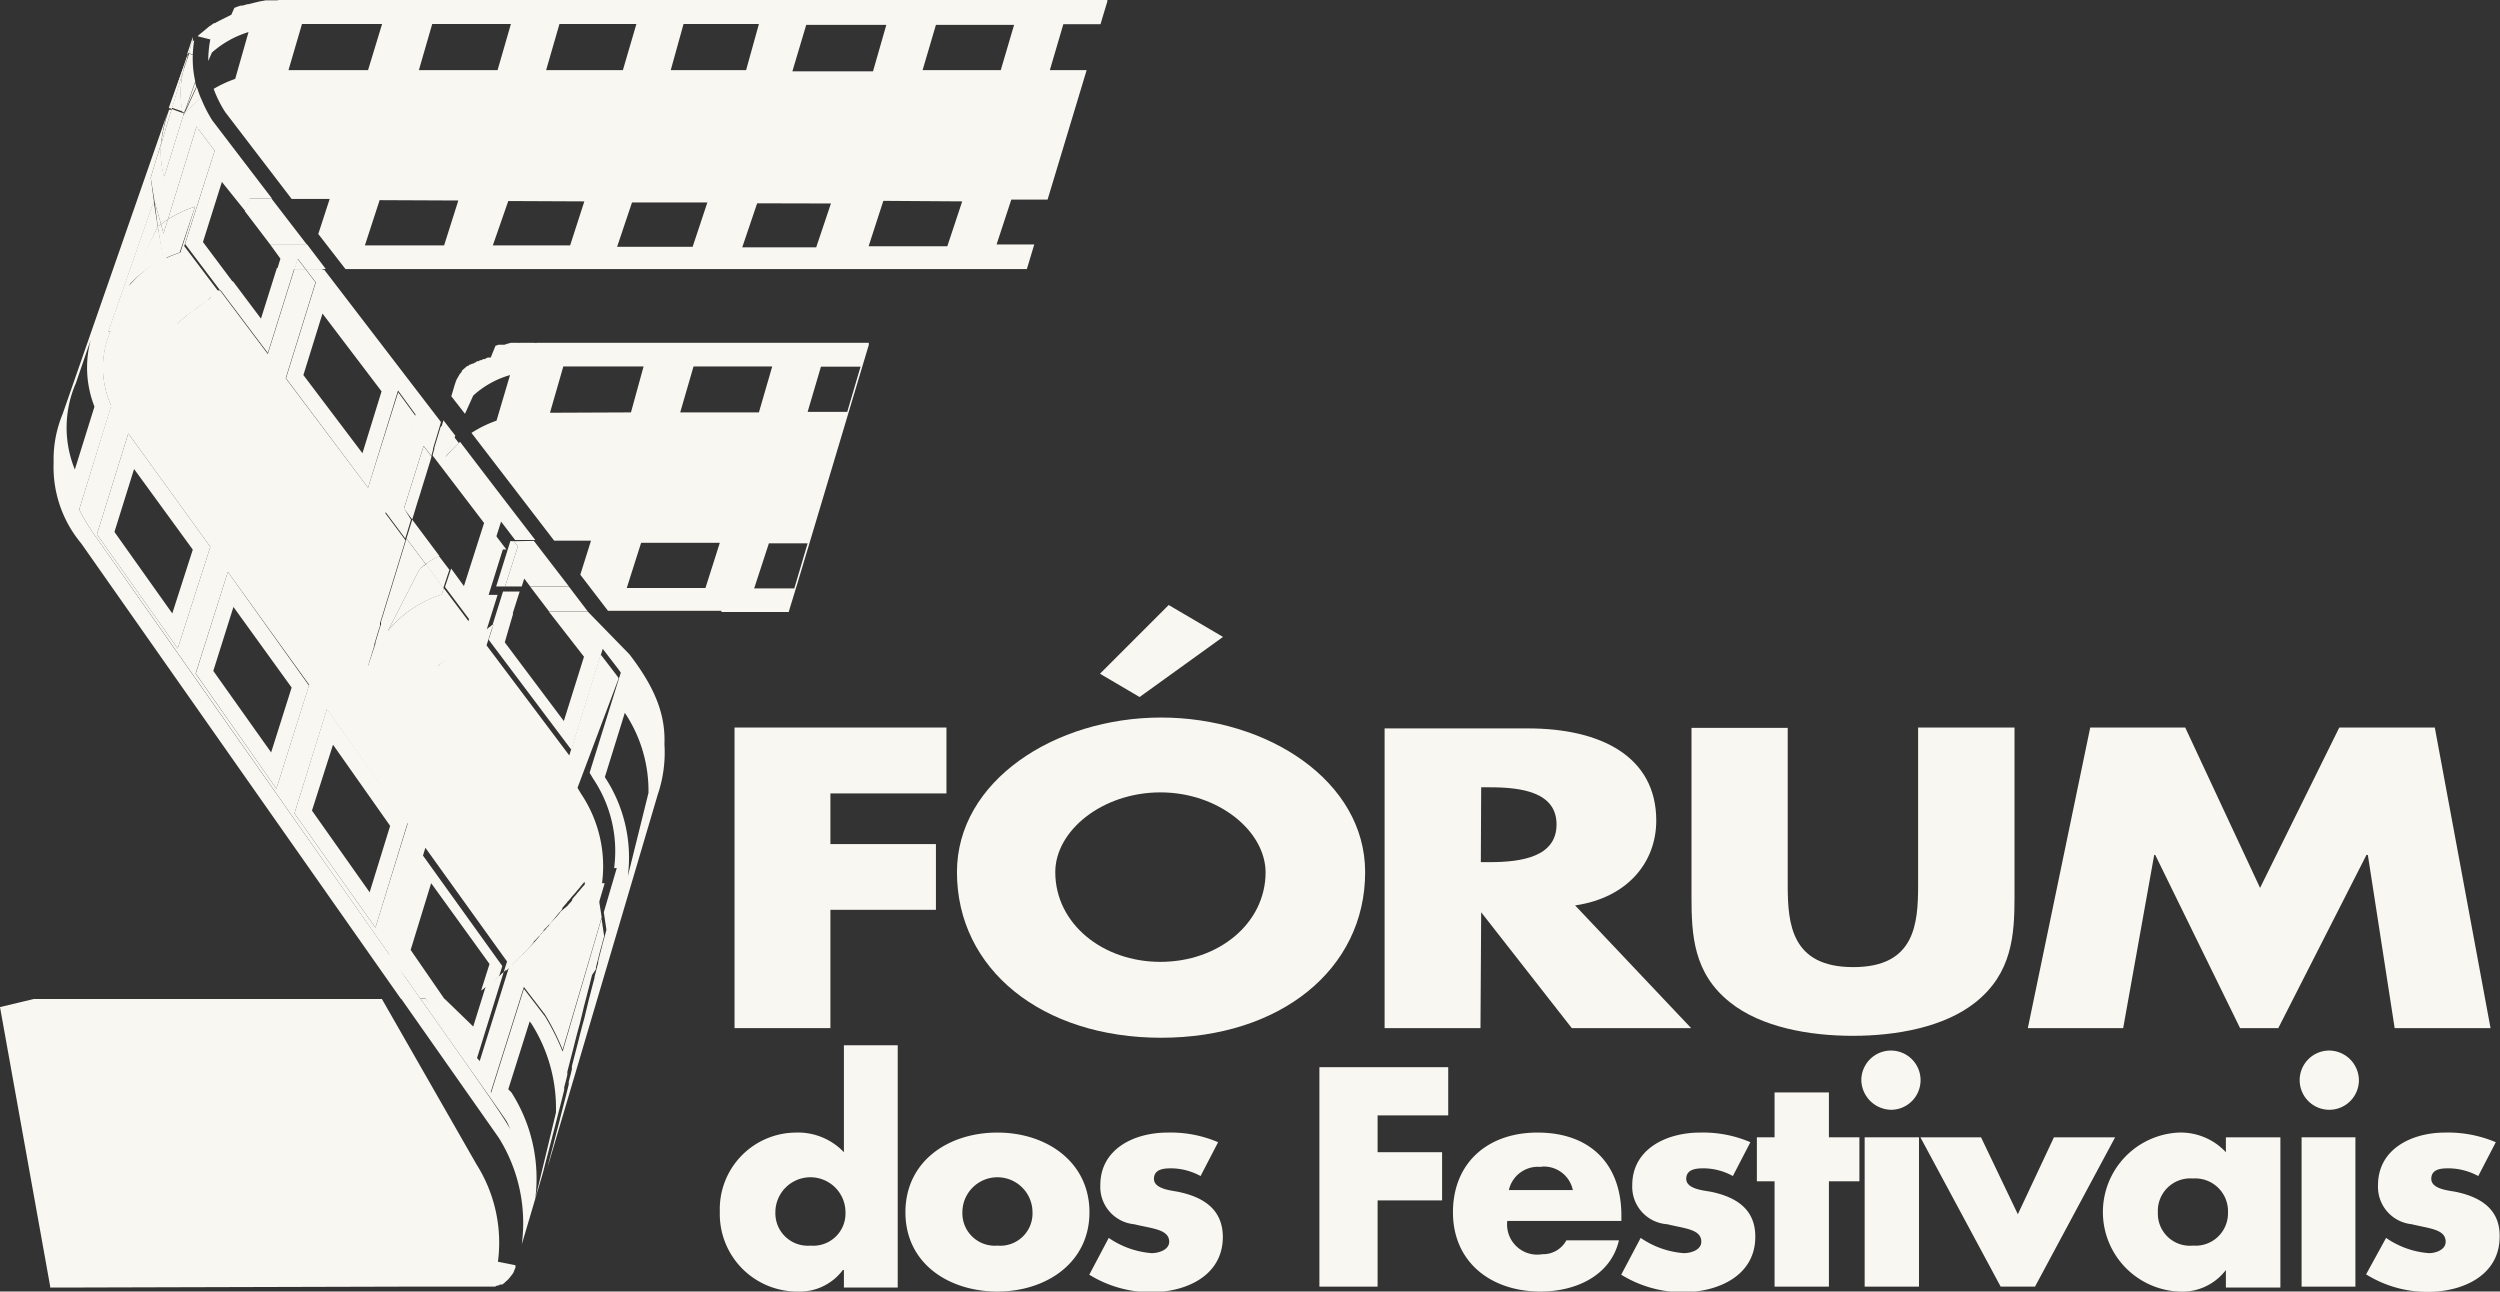 <svg id="Camada_1" data-name="Camada 1" xmlns="http://www.w3.org/2000/svg" viewBox="0 0 142.64 73.69"><rect x="0" y="0" width="142.64" height="73.69" fill="#333333" stroke="none"/><defs><style>.cls-1{fill:#f9f7f1;}</style></defs><path class="cls-1" d="M22.83,73.41H26l.16,0h0l.09,0,.21,0,.1,0h.07l.06,0h.14l.08,0h0l.15,0h0l.08,0h0l.08,0h0l.1,0h.07l.13,0h0l.06,0h0l.09,0,.08,0h0l.11,0h0l.07,0h0l.07,0,0,0,.05,0h0l0,0,.12,0h0l.08,0,.1-.06h0l.08,0,.1-.06h0l.06,0,.07,0,0,0h0l.1-.08,0,0h0l.12-.11,0,0v0h0a.86.86,0,0,0,.14-.13l0,0h0v0l.13-.16,0,0h0l.09-.12.05-.07h0v0l.12-.3a0,0,0,0,0,0,0h0v0l0-.13-1-.2a8.35,8.35,0,0,0-1.22-5.55L21.79,57H4.73l-.3,0H1.92L0,57.46,2.86,73.38v.08H4.61"/><path class="cls-1" d="M11.88,3.48,12.09,3a5.61,5.61,0,0,1,2.09-1.17L13.42,4.5a7.06,7.06,0,0,0-1.23.57,6.68,6.68,0,0,0,.67,1.34l3.78,4.94h2.17l-.65,2,1.55,2,6.1,0h8.86l6.37,0H53.89l4.58,0,.12,0,.42-1.4H56.86l.84-2.56h2.07L62,4H59.9l.77-2.62h2.12l.39-1.3,0-.12H16.15l-.34.06-.23,0h-.11l-.19,0-.13,0-.33.06-.33.08-.32.08h-.05l-.28.08-.11,0-.21.07-.15.06L13.2.84,12.88,1l-.2.1h0l-.12.06-.19.1h0l-.1.06h0l-.06,0h0l-.13.09h0L12,1.47l0,0h0a.71.71,0,0,0-.14.1h0l-.12.1h0l0,0h0l-.14.12h0L11.34,2h0l0,0h0l-.06.07.72.18A6.7,6.7,0,0,0,11.88,3.48ZM53.4,1.42h4.46L57.1,4H52.64Zm1.5,10.07-.85,2.56-4.49,0,.84-2.59ZM46,1.42h4.57l-.76,2.65H45.21Zm1.41,10.19-.84,2.5-4.22,0,.85-2.51ZM39,1.37h4.3L42.57,4h-4.3Zm1.36,10.18-.84,2.53-4.31,0,.85-2.53ZM31.92,1.37h4.39L35.54,4,31.16,4Zm1.42,10.12L32.53,14l-4.41,0L29,11.47ZM24.66,1.37h4.49L28.39,4H23.9Zm1.49,10.07L25.34,14l-4.52,0,.84-2.58ZM17.23,1.37H21.8L21,4H16.46Z"/><path class="cls-1" d="M41.16,34.92H45l.11-.37h0l.13-.42h0l.13-.43h0l.13-.42h0l4.07-13.6,0-.12H48.14l-4.69,0H31.08l-.14,0h-.16l-.14,0h0a.58.58,0,0,1-.19,0h-.28l-.08,0-.19,0h-.14l-.08,0h0a.8.8,0,0,1-.15,0l-.09,0h0l-.11,0-.08,0h0l-.1,0h0l-.19.05-.18.06-.08,0h0l-.09,0h0l-.09,0-.08,0-.17.06h0L28,20.4l-.05,0h0l-.12,0-.19.09-.07,0h0l-.11.06-.06,0h0l-.1.06-.07,0h0l-.11.07,0,0h0l-.13.07h0l-.05,0h0l-.09.05-.05,0h0l0,0h0l-.09.08-.05,0h0l-.13.11h0l-.18.16a.1.1,0,0,1,0,.05h0l-.13.16h0l0,0h0l0,0v0l-.13.23h0l0,0h0a.89.89,0,0,0-.1.23l-.05.15h0l-.19.64.78,1L27,22.57a5.27,5.27,0,0,1,2.1-1.17L28.33,24a6.81,6.81,0,0,0-1.43.7l4.72,6.15h2.1l-.61,1.94,1.58,2.06h6.47Zm5.68-14H49.1l-.76,2.58H46.08ZM45.32,33.57l-2.29,0L43.87,31l2.21,0ZM39.57,20.91h4.49l-.76,2.62H38.81Zm-8.19,2.64.76-2.64h4.58L36,23.53Zm8.87,10-4.49,0,.82-2.58,4.49,0Z"/><polygon class="cls-1" points="28.31 33.46 28.82 33.46 29.55 31.17 29.32 30.88 29.12 30.87 28.31 33.46"/><path class="cls-1" d="M28,35.73l-.12.08h0l0,0h0l-.11.09h0a.1.1,0,0,1-.05,0l-.12.09h0l0,0-.18.13-.14.1-.14.1h0l-.05,0,0,0,0,0-.1.08-.13.1h0l-.05,0,0,0-.07.06h0l0,0-.14.11h0l-.14.11h0l-.09.07-.14.11-.12.1h0l0,0-.05,0,0,0h0l0,0h0l-.08.06-.12.1-.13.1h0l-.13.11-.06.05L25,38h0l-.05,0-.17.15-.07.06-.06,0h0l0,0-.13.11h0l-.12.12h0l0,0-.08.07-.05,0h0l0,0h0l-.12.11h0l-.1.08-.06.05h0l0,0-.17.15-.13.11h0l0,0-.13.12h0l-.17.15h0l-.19.17-.1.09-.07.06,0,0-.1.08h0l0,0-.15.13-.15.14h0l-.05,0-.14.14-.12.11,0,0h0l0,0-.08.06-.07.08-.13.12h0l-.09.08-.11.11-.13.13h0l0,0-.21.2-.11.11-.08.07-.08.09h0l-.12.13h0s0,0,0,0l-.13.15-.27-1.71.23-.78h0l.13-.42h0l.27-.86h0L21,38h0l.36-1.18h0l0-.07h0l.24-.8h0l.08-.24,0-.15h0v0h0l.13-.42h0l.25-.82h0l.13-.42h0l.13-.42h0l.36-1.18h0v0h0l.24-.78h0l.14-.46h0l.07-.24-1.14-1.53,1.73-5.54-1-1.37L21,27.83,16.3,21.58,18,16.11l-.58-.76H16.8L15.28,20.2l-2.73-3.63-.06,0h0l-.05,0-.28.21L12,17h0l-.13.1-.05,0-.13.11-.13.09h0l0,0-.19.15-.06.05h0l0,0-.25.2h0l-.05,0,0,0-.07.06h0l-.06.05-.12.09-.12.1-.13.11h0l0,0h0l-.13.11h0l-.17.14-.12.1-.6-3.8a6.43,6.43,0,0,0-2.13,1.65L9,12.94l0,0-.22-1.4,0-.1-2.6,7.46.12,0a5.2,5.2,0,0,0-.08,3.95l.12.3L4.52,29.07a11.29,11.29,0,0,0,.85,1.42c7,9.91,14,19.94,18.61,26.49h.31l-1.86-2.61,1.84-6,4.66,6.49-.19.6.11-.1,0,0h0l0,0,.06,0,.08-.08h0l.19-.18.06-.07.12-.11h0l.09-.09,0,0h0l.11-.1.09-.1.13-.13h0l0,0,.25-.26.1-.1.12-.14h0l0,0h0l.13-.15.07-.07,0-.05.06-.06h0l.06-.06.1-.11h0l.14-.14,0,0h0l.07-.09.13-.13,0-.05.07-.08h0l.08-.08h0l.1-.1h0l0,0,.06-.07.1-.1.07-.08.07-.08h0l0,0,.12-.16h0l0,0,.13-.15h0l0,0,.09-.11,0,0h0l.08-.08.1-.13h0l0-.06.1-.12h0l0,0h0l.15-.17h0a.69.69,0,0,1,.11-.13l.18-.22h0l.24-.27.07-.09h0l0,0,.14-.16h0l0,0h0l.11-.14h0l.17-.2.41,2.6.74-2.52-.15,0a7.41,7.41,0,0,0-1.19-5.09l-.21-.35L35.3,38.7c-.11-.17-.24-.33-.37-.5h0l-.66-.86L32.48,43.1l-4.72-6.28.37-1.16-.06,0ZM5.53,30.49l1.79-5.76L12,31.2,10.14,37Zm5.63,7.94L13,32.63l4.64,6.44L15.77,45Zm10.26,14.5L16.8,46.41l1.85-5.93L23.26,47Z"/><path class="cls-1" d="M11.13,11.79a6.63,6.63,0,0,0-1.55.73l-.25.8-.14-.52L9,12.91l.3,1.89a6.47,6.47,0,0,1,.95-.39Z"/><path class="cls-1" d="M23.93,32.48,22.13,36a6.44,6.44,0,0,1,3.07-2.07l.12-.36-1-1.38A2.86,2.86,0,0,0,23.93,32.48Z"/><path class="cls-1" d="M33.75,50h0l-.11.14h0l0,0h0l-.14.16,0,0h0l-.07.09-.24.27h0l-.18.22a.69.69,0,0,0-.11.13h0l-.15.17h0l0,0h0l-.1.12,0,.06h0l-.1.13-.08.08h0l0,0-.09.11,0,0h0L32,52l0,0h0l-.12.16,0,0h0l-.07.08-.07.08-.1.1-.06.07,0,0h0l-.1.1h0l-.08.08h0l-.07.08,0,.05-.13.13-.07.09h0l0,0-.14.14h0l-.1.11-.06.06h0l-.06.06,0,.05-.07.07-.13.15h0l0,0h0l-.12.14-.1.1-.25.26,0,0h0l-.13.13-.09.1-.11.1h0l0,0-.09.09h0l-.12.11-.06.07-.19.18h0l-.08.08-.06,0,0,0h0l0,0-.11.1-1.69,5.42L24.29,57H24c3,4.26,5,7.06,5.18,7.39a10.81,10.81,0,0,0-.77-1.58L28,62.31l1.89-6,1.21,1.58a13.7,13.7,0,0,1,1,2l2.23-7.55-.41-2.6Z"/><path class="cls-1" d="M9.19,12.8l-.37-1.29L9,12.91Z"/><path class="cls-1" d="M12.25,8.6l-.88-1.16c-.06-.08-.1-.16-.15-.24L9.58,12.52a6.63,6.63,0,0,1,1.55-.73l-.84,2.62a6.47,6.47,0,0,0-.95.39l.6,3.8.12-.1.17-.14h0l.13-.11h0l0,0h0l.13-.11.12-.1.12-.09.06-.05h0l.07-.06,0,0,.05,0h0l.25-.2,0,0h0l.06-.05.19-.15,0,0h0l.13-.09.13-.11.05,0L12,17h0l.12-.1.28-.21.05,0h0l.06,0-2-2.65Z"/><polygon class="cls-1" points="16.98 14.77 16.8 15.35 17.42 15.35 16.98 14.77"/><path class="cls-1" d="M9,12.94l-1.8,3.51A6.43,6.43,0,0,1,9.34,14.8L9,12.91Z"/><path class="cls-1" d="M26.73,35.44l-1.41-1.88-.12.36A6.44,6.44,0,0,0,22.13,36l1.8-3.51a2.86,2.86,0,0,1,.36-.3l-1.1-1.46-.07.24h0l-.14.46h0l-.24.78h0v0h0l-.36,1.18h0l-.13.42h0l-.13.42h0l-.25.82h0l-.13.42h0v0h0l0,.15-.08.24h0l-.24.8h0l0,.07h0L21,38h0l-.13.41h0l-.27.86h0l-.13.42h0l-.23.78.27,1.71.13-.15s0,0,0,0h0l.12-.13h0l.08-.09.08-.07.11-.11.21-.2,0,0h0l.13-.13.11-.11.09-.08h0l.13-.12.07-.08.08-.06,0,0h0l0,0,.12-.11.14-.14.05,0h0l.15-.14.15-.13,0,0h0l.1-.08,0,0,.07-.06.1-.09.19-.17h0l.17-.15h0l.13-.12,0,0h0l.13-.11.17-.15,0,0h0l.06-.05.1-.08h0l.12-.11h0l0,0h0l.05,0,.08-.07,0,0h0l.12-.12h0l.13-.11,0,0h0l.06,0,.07-.06.17-.15L25,38h0l.13-.11.06-.05.13-.11h0l.13-.1.12-.1.08-.06h0l0,0h0l0,0,.05,0,0,0h0l.12-.1.14-.11.09-.07h0l.14-.11h0l.14-.11,0,0h0l.07-.06,0,0,.05,0h0l.13-.1.1-.08,0,0,0,0,.05,0h0l.14-.1.14-.1.18-.13,0,0h0l.12-.09a.1.1,0,0,0,.05,0h0l.11-.09h0l0,0h0l.12-.08.05,0,.06,0,.69-2.2h-.51l.81-2.59h.2l-.8-1.05Z"/><polygon class="cls-1" points="23.73 28.95 23.86 28.52 23.86 28.53 24 28.09 24 28.08 24.13 27.66 24.13 27.66 24.26 27.24 24.54 26.33 24.62 26.05 24.17 25.46 23.05 29.02 23.52 29.64 23.73 28.95 23.73 28.95"/><path class="cls-1" d="M10.44,6.6h0l0,0Z"/><path class="cls-1" d="M9.26,8,9.59,6.9h0l.12-.38h0v0l.08-.26-.14,0a8.42,8.42,0,0,0-.47,2.06L9.26,8Z"/><path class="cls-1" d="M9.36,10.11l.09-.27,1-3.22v0l0,0,0,0a.76.76,0,0,0,0-.16L9.8,6.22l-.08.26v0h0l-.12.38h0L9.26,8h0l-.07.26A5.07,5.07,0,0,0,9.36,10.11Z"/><path class="cls-1" d="M13,32.63l-1.83,5.8L15.77,45l1.86-5.88Zm2.47,10.3-3.3-4.65,1.15-3.65,3.32,4.6Z"/><path class="cls-1" d="M14.21,11.33l-.24.72,1.43,1.88h2.09l-2-2.6Z"/><path class="cls-1" d="M7.32,24.73,5.53,30.49,10.14,37,12,31.2ZM9.83,35l-3.3-4.65,1.12-3.59L11,31.36Z"/><path class="cls-1" d="M29.32,30.88l.23.29-.73,2.29h.95l.14-.45.34.45h2.21c-.67-.87-1.34-1.74-2-2.6Z"/><path class="cls-1" d="M13.3,16.06l-.05,0-.18.12h0l-.05,0-.18.13-.11.07-.18.13,2.73,3.63,1.52-4.85h-1l-.91,2.89Z"/><path class="cls-1" d="M26.18,25.28l-.27-.35-.57,1.23A8.31,8.31,0,0,1,26.18,25.28Z"/><path class="cls-1" d="M24.29,32.18l1,1.38.35-1.05-.6-.79A4.72,4.72,0,0,0,24.29,32.18Z"/><path class="cls-1" d="M18.44,15.35h-1l.58.76-1.7,5.47L21,27.83l1.71-5.55,1,1.37-1.73,5.54,1.14,1.53.06-.18h0l.27-.89L23.05,29l1.12-3.56.45.59,0-.06h0v0l.09-.32h0l0-.07h0l.36-1.19h0v0h0l.09-.31-6.66-8.69h-.13Zm2.24,10.51L17.31,21.4l1.09-3.51,3.37,4.44Z"/><path class="cls-1" d="M23,57h1C19.38,50.43,12.34,40.4,5.37,30.49a11.29,11.29,0,0,1-.85-1.42l1.83-5.91-.12-.3a5.2,5.2,0,0,1,.08-3.95l-.12,0,2.6-7.46,0,.1L8.6,10.14,8.94,9h0l.25-.8a8.42,8.42,0,0,1,.47-2.06h0L3.57,23.63a6.76,6.76,0,0,0-.51,2.76A6.79,6.79,0,0,0,4.63,31L22.88,57H23ZM4.33,21.86l1.11-3.24a6.1,6.1,0,0,0-.05,4.58L4.27,26.79A6.34,6.34,0,0,1,4.33,21.86Z"/><path class="cls-1" d="M16.8,46.41l4.62,6.52,1.84-6-4.61-6.48Zm5.46.71-1.17,3.79L17.8,46.25,19,42.49Z"/><path class="cls-1" d="M33.32,34.9h-2l2,2.57-1.15,3.67-3.37-4.49L29.28,35l-.06,0-.1,0h0l0,0-.11,0h0l-.17.09-.07,0a1,1,0,0,0-.17.1l-.15.09,0,0-.1.06,0,0h0l-.05,0-.05,0-.37,1.16,4.72,6.28,1.79-5.76.66.86h0c.13.17.26.33.37.5l-1.78,5.71.21.35a7.41,7.41,0,0,1,1.19,5.09l.15,0-.74,2.52.15,1v0l-.12.45h0v0l-.11.4h0v0l-.24.94h0l0,.1-.09.33h0l-.06.24-.06.23h0v.06l-.11.41h0l-.11.43h0l-.12.46h0l-.24,1h0l-.12.43h0l-.12.46h0l-.12.48h0l-.23.89h0l-.12.47h0l0,.17-.06.26h0v0l-.12.46h0l0,.15-.15.61-.16.62h0l-.12.47h0l-.12.47h0l-.24.92h0l-.12.47h0l-.12.45h0l-.11.43h0l-.05.21-.09.32,6.35-21.48a7.46,7.46,0,0,0,.39-2.9c.06-1.59-.45-3.12-2-5.13L33.54,34.9h-.22ZM37,45.24,35.82,50a8.32,8.32,0,0,0-1.31-5.66l1.14-3.67A8,8,0,0,1,37,45.24Z"/><path class="cls-1" d="M24.36,57h1L23.43,54.2l1.17-3.81L27.93,55l-.48,1.52,0,0,.1-.07.12-.1h0l0,0,.13-.1h0l.06,0,.12-.11h0l0,0a.48.48,0,0,0,.11-.09l.08-.06,0,0,.08-.07h0l0,0,0,0,.09-.09h0l0,0,.13-.11h0l0,0,.19-.6-4.66-6.49-1.84,6L24.29,57Z"/><path class="cls-1" d="M9.58,12.52a4.39,4.39,0,0,0-.39.28l.14.52Z"/><path class="cls-1" d="M10.79,3h0l.09-.3v0l0-.07v0A1.34,1.34,0,0,1,11,2.37V2.32h0l0-.21-.33,1h0Z"/><path class="cls-1" d="M10.52,6.47h0l-.06.13h0a7.09,7.09,0,0,1,1-1,6.35,6.35,0,0,1-.23-.65l-.62,1.35Z"/><path class="cls-1" d="M28.74,55.46l0,0h0l-.13.11,0,0h0l-.09.09,0,0,0,0h0l-.08.07,0,0-.08.06a.48.48,0,0,1-.11.09l0,0h0l-.12.11-.06,0h0l-.13.1,0,0h0l-.12.1-.1.07,0,0-.72,2.31L25.38,57H24.29l2.76,3.91Z"/><path class="cls-1" d="M31.05,66.63h0l.11-.43h0l.12-.45h0l.12-.47h0l.24-.92h0l.12-.47h0l.12-.47h0l.16-.62.15-.61,0-.15h0l.12-.46v0h0l.06-.26,0-.17h0l.12-.47h0l.23-.89h0l.12-.48h0l.12-.46h0l.12-.43h0l.24-1h0l.12-.46h0l.11-.43h0l.11-.41V56.1h0l.06-.23.06-.24h0L34,55.3l0-.1h0l.24-.94v0h0l.11-.4v0h0l.12-.45v0l-.15-1L32.1,60a13.7,13.7,0,0,0-1-2l-1.21-1.58-1.89,6,.36.48a10.81,10.81,0,0,1,.77,1.58C28.94,64,27,61.24,24,57h-1.1l5.56,7.92A9.17,9.17,0,0,1,29.77,71l1.14-3.85.09-.32Zm-1.87-4.3L29,62.15l1.22-3.87.09.11a9,9,0,0,1,1.41,5.09L30.54,68.4A9.12,9.12,0,0,0,29.18,62.33Z"/><path class="cls-1" d="M11.2,4.94a2.1,2.1,0,0,1-.06-.24l-.56,1.59Z"/><path class="cls-1" d="M11,2.35v0a1.34,1.34,0,0,0-.12.24v0l0,.07v0l-.09.3h0l0,.08.21.07a6.94,6.94,0,0,1,.08-.81h0Z"/><path class="cls-1" d="M9.58,12.52,11.22,7.2c0,.08.09.16.15.24l.88,1.16-1.69,5.32,2,2.65.18-.13.11-.07.18-.13.05,0h0l.18-.12.05,0-1.73-2.31,1.08-3.43L14,12.05l.24-.72h1.28l-3.4-4.45a7.59,7.59,0,0,1-.66-1.3,7.09,7.09,0,0,0-1,1v0l-1,3.22-.09.27a5.07,5.07,0,0,1-.17-1.88L8.94,9h0L8.6,10.14l.22,1.37.37,1.29A4.39,4.39,0,0,1,9.58,12.52Z"/><path class="cls-1" d="M16,14.76l-.18.59h1l.18-.58.44.58h1.15l-1.08-1.42H15.4Z"/><path class="cls-1" d="M10.5,6.46l-.09,0a.76.76,0,0,1,0,.16Z"/><path class="cls-1" d="M25.07,31.72l-1.55-2.07-.27.89h0l-.06.18,1.1,1.46A4.72,4.72,0,0,1,25.07,31.72Z"/><path class="cls-1" d="M28.18,35.63l.05,0h0l0,0,.1-.06,0,0,.15-.09a1,1,0,0,1,.17-.1l.07,0,.17-.09h0l.11,0,0,0h0l.1,0,.06,0,.49-1.54h-.95l-.69,2.2Z"/><path class="cls-1" d="M25.14,24.36v0h0l-.36,1.19h0l0,.07h0l-.09.32v0h0l0,.06,2.93,3.84-1.15,3.6-.73-1-.35,1.05,1.41,1.88,1.79-5.61.8,1.05h1.15q-2.23-2.89-4.29-5.6a8.31,8.31,0,0,0-.84.88l.57-1.23-.68-.88-.09.31Z"/><path class="cls-1" d="M31.33,34.89h2.21l-1.08-1.42H30.25Z"/><path class="cls-1" d="M9.8,6.22v0h0l.12-.37h0l.21-.71h0L10.47,4h0c0-.2.1-.41.16-.63l-1,2.78h0Z"/><path class="cls-1" d="M10.47,4h0l-.33,1.07h0l-.21.71h0l-.12.37h0v0l.61.21A5.32,5.32,0,0,1,10.47,4Z"/><path class="cls-1" d="M10.47,4l.29-1h0l-.12.33c-.06.22-.11.43-.16.63Z"/><polygon class="cls-1" points="10.58 6.29 10.5 6.46 10.52 6.47 10.58 6.29"/><polygon class="cls-1" points="9.66 6.17 9.66 6.17 9.66 6.17 9.66 6.17"/><path class="cls-1" d="M10.47,4h0a5.32,5.32,0,0,0-.06,2.41l.09,0,.08-.17.56-1.59A6,6,0,0,1,11,3.13l-.21-.07Z"/><path class="cls-1" d="M10.72,3.06,9.66,6.16h0l1-2.78Z"/><path class="cls-1" d="M48.15,65.74a3.61,3.61,0,0,0-2.73-1.12,4.37,4.37,0,0,0-4.35,4.52,4.42,4.42,0,0,0,4.41,4.55,3.07,3.07,0,0,0,2.61-1.23h.06v1h3.07V59.64H48.15Zm-1.91,5.33a1.85,1.85,0,0,1-2-1.9,2,2,0,0,1,4,0A1.84,1.84,0,0,1,46.24,71.07Z"/><path class="cls-1" d="M56.91,64.62c-2.8,0-5.25,1.63-5.25,4.55s2.47,4.52,5.25,4.52,5.25-1.64,5.25-4.52S59.71,64.62,56.91,64.62Zm0,6.45a1.85,1.85,0,0,1-2-1.9,2,2,0,0,1,4,0A1.84,1.84,0,0,1,56.91,71.07Z"/><path class="cls-1" d="M67.22,68c-.4-.08-1.38-.16-1.38-.74s.62-.6,1-.6a3.58,3.58,0,0,1,1.66.44l1-1.93a6.88,6.88,0,0,0-2.88-.55c-1.91,0-3.84.93-3.84,3a2.14,2.14,0,0,0,1.93,2.23c1,.25,2,.28,2,1,0,.46-.6.65-1,.65a5,5,0,0,1-2.45-.87l-1.11,2.1a6.72,6.72,0,0,0,3.51,1c2,0,4.11-.93,4.11-3.16C69.76,69,68.67,68.3,67.22,68Z"/><polygon class="cls-1" points="75.28 73.41 78.6 73.41 78.6 68.49 82.28 68.49 82.28 65.74 78.6 65.74 78.6 63.64 82.63 63.64 82.63 60.89 75.28 60.89 75.28 73.41"/><path class="cls-1" d="M88,71.56A1.72,1.72,0,0,1,86,69.66h6.51v-.3c0-2.92-1.75-4.74-4.79-4.74-2.83,0-4.82,1.72-4.82,4.55s2.15,4.52,5,4.52c2,0,4-.9,4.47-2.92h-3A1.51,1.51,0,0,1,88,71.56Zm0-5a1.69,1.69,0,0,1,1.74,1.34H86.09A1.7,1.7,0,0,1,87.91,66.58Z"/><path class="cls-1" d="M97.63,68c-.44-.08-1.42-.16-1.42-.74s.63-.6,1-.6a3.49,3.49,0,0,1,1.66.44l1-1.93A6.85,6.85,0,0,0,97,64.62c-1.91,0-3.87.93-3.87,3a2.14,2.14,0,0,0,2,2.23c1,.25,1.94.28,1.94,1,0,.46-.58.65-1,.65a5,5,0,0,1-2.46-.87l-1.11,2.1a6.72,6.72,0,0,0,3.51,1c2,0,4.14-.93,4.14-3.16C100.16,69,99.07,68.3,97.63,68Z"/><polygon class="cls-1" points="104.35 62.33 101.25 62.33 101.25 64.89 100.24 64.89 100.24 67.4 101.25 67.4 101.25 73.41 104.35 73.41 104.35 67.4 106.09 67.4 106.09 64.89 104.35 64.89 104.35 62.33"/><path class="cls-1" d="M107.94,63.32a1.69,1.69,0,1,0-1.74-1.69A1.73,1.73,0,0,0,107.94,63.32Z"/><rect class="cls-1" x="106.39" y="64.89" width="3.1" height="8.52"/><polygon class="cls-1" points="117.19 64.89 115.13 69.28 113.03 64.89 109.57 64.89 114.15 73.41 116.11 73.41 120.68 64.89 117.19 64.89"/><path class="cls-1" d="M127,65.74a3.53,3.53,0,0,0-2.69-1.12,4.54,4.54,0,0,0,0,9.07A3.12,3.12,0,0,0,127,72.46h0v1h3.11V64.89H127Zm-1.88,5.33a1.83,1.83,0,0,1-2-1.9,1.85,1.85,0,0,1,2-1.93,1.87,1.87,0,0,1,2,1.93A1.85,1.85,0,0,1,125.14,71.07Z"/><rect class="cls-1" x="131.32" y="64.89" width="3.07" height="8.52"/><path class="cls-1" d="M132.87,59.94a1.69,1.69,0,1,0,1.72,1.69A1.71,1.71,0,0,0,132.87,59.94Z"/><path class="cls-1" d="M140.11,68c-.43-.08-1.39-.16-1.39-.74s.6-.6,1-.6a3.6,3.6,0,0,1,1.68.44l1-1.93a7,7,0,0,0-2.89-.55c-1.9,0-3.83.93-3.83,3a2.14,2.14,0,0,0,1.93,2.23c1,.25,1.93.28,1.93,1,0,.46-.57.65-.95.65a4.93,4.93,0,0,1-2.45-.87L135,72.71a6.61,6.61,0,0,0,3.51,1c2,0,4.11-.93,4.11-3.16C142.64,69,141.55,68.3,140.11,68Z"/><polygon class="cls-1" points="54 45.27 54 41.51 41.91 41.51 41.91 58.66 47.38 58.66 47.38 51.91 53.4 51.91 53.4 48.16 47.38 48.16 47.38 45.27 54 45.27"/><path class="cls-1" d="M54.6,49.76c0,5.56,4.87,9.45,11.65,9.45s11.64-3.89,11.64-9.45c0-5.2-5.57-8.82-11.64-8.82S54.6,44.56,54.6,49.76Zm17.61,0c0,2.94-2.7,5.12-6,5.12s-6-2.18-6-5.12c0-2.37,2.69-4.55,6-4.55S72.21,47.42,72.21,49.79Z"/><polygon class="cls-1" points="65.02 39.77 69.78 36.34 66.68 34.52 62.76 38.44 65.02 39.77"/><path class="cls-1" d="M84.51,52.05h0l5.17,6.61h6.81l-6.62-7c3-.44,4.63-2.47,4.63-4.84,0-3.65-3.15-5.26-7.32-5.26H79V58.66h5.47Zm0-7.13H85c1.8,0,3.81.27,3.81,2.12s-2,2.15-3.81,2.15h-.51Z"/><path class="cls-1" d="M98.71,57.19c1.77,1.42,4.52,1.91,7,1.91s5.22-.49,7-1.91c2.09-1.66,2.23-3.84,2.23-6V41.51h-5.5v9c0,2.22-.19,4.67-3.7,4.67S102,52.75,102,50.53v-9H96.51v9.64C96.51,53.35,96.62,55.53,98.71,57.19Z"/><polygon class="cls-1" points="122.91 48.78 122.97 48.78 127.81 58.66 129.99 58.66 135.02 48.78 135.1 48.78 136.63 58.66 142.1 58.66 138.92 41.51 133.47 41.51 128.95 50.66 124.68 41.51 119.26 41.51 115.7 58.66 121.14 58.66 122.91 48.78"/></svg>